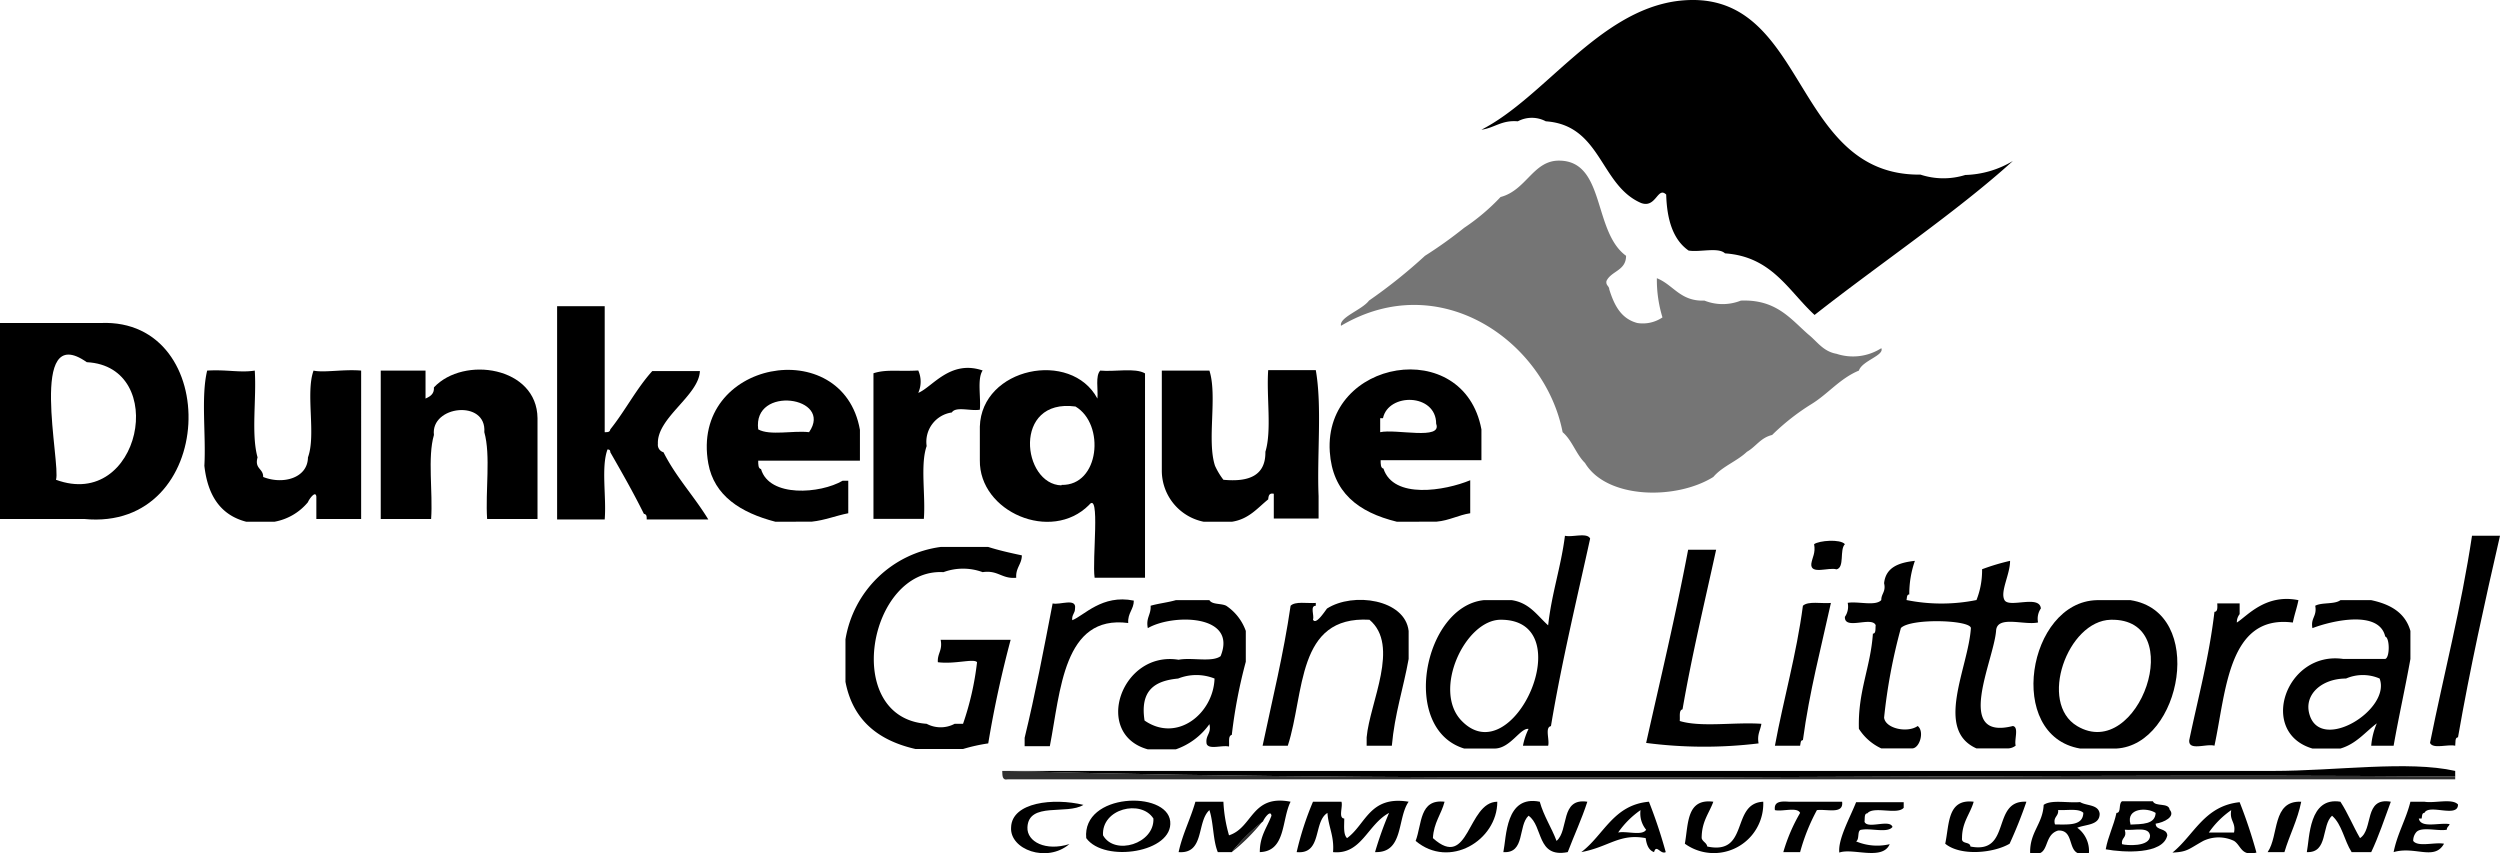 <?xml version="1.0" encoding="utf-8"?>
<svg xmlns="http://www.w3.org/2000/svg" viewBox="0 0 214.32 73.14"><defs><style>.a,.b,.c{fill-rule:evenodd;}.b{fill:#2f2f2f;}.c{fill:#757575;}</style></defs><title>dunkerque</title><path class="a" d="M47.76,26.25h4.08v10.8c.28,0,.43,0,.48-.24,1.28-1.6,2.25-3.51,3.6-5H60c-.08,2.1-3.7,4-3.6,6.24a.66.66,0,0,0,.48.72c1.07,2.13,2.63,3.77,3.84,5.76H55.44c0-.28,0-.43-.24-.48-.9-1.82-1.89-3.55-2.88-5.28,0-.2-.09-.23-.24-.24-.56,1.52-.08,4.08-.24,6H47.76Z"/><path class="a" d="M0,27.69H8.64c10.5-.44,10,17.93-1.44,16.8H0Zm7.44,3.36c-5.1-3.59-2.2,8.76-2.64,10.08C12.05,43.8,14.52,31.41,7.44,31.05Z"/><path class="a" d="M37.2,33.21c2.56-2.73,8.84-1.77,8.88,2.64v8.64H41.76c-.16-2.4.32-5.44-.24-7.44.21-2.83-4.62-2.28-4.32.24-.56,1.92-.08,4.88-.24,7.2H32.64V31.77h3.84v2.4C36.83,34,37.24,33.81,37.2,33.21Z"/><path class="a" d="M66.48,44.73c-3-.78-5.26-2.24-5.76-5-1.58-8.85,11.54-11.19,13-2.88v2.64H65c0,.34,0,.68.24.72.71,2.46,5.09,2.12,7,1h.48V44c-1.07.21-2,.6-3.12.72Zm2.88-7.68C71.48,34,64.5,33,65,36.81,66,37.37,68,36.89,69.36,37.05Z"/><path class="a" d="M74.88,33.21V32c1.11-.36,2.1-.14,3.84-.24a2.35,2.35,0,0,1,0,1.92c1.21-.49,2.73-2.87,5.52-1.92-.48.72-.14,2.27-.24,3.36-.73.15-2.07-.31-2.4.24a2.54,2.54,0,0,0-2.16,2.88c-.56,1.6-.08,4.24-.24,6.24H74.88V33.21Z"/><path class="a" d="M84,36.57c.15-5.06,7.82-6.62,10.08-2.4.07-.81-.19-1.94.24-2.4,1.24.12,3-.26,3.84.24V49.53H93.84c-.23-1.54.51-7.5-.48-6.24-3.24,3.26-9.43.59-9.36-3.84Zm7,5c3.27.08,3.76-5.2,1.2-6.72C86.78,34.12,87.62,41.53,91,41.61Z"/><path class="a" d="M119.76,44.73c-3.35-.82-5.53-2.53-5.76-6-.52-7.94,11.49-10,13-1.92v2.64h-8.64c0,.34,0,.68.24.72.86,2.65,5.27,1.9,7.44,1V44c-1,.15-1.78.62-2.88.72Zm3.36-8.4c0-2.62-4.1-2.67-4.56-.48h-.24v1.2C119.7,36.75,123.66,37.76,123.12,36.33Z"/><path class="a" d="M17.76,31.77c1.74-.1,2.81.2,4.08,0,.16,2.4-.32,5.44.24,7.44-.28,1,.5.94.48,1.68,1.71.68,3.82.09,3.84-1.68.71-1.93-.22-5.5.48-7.44.86.2,2.57-.13,4.08,0V44.49H27.12V42.57c-.07-.57-.65.27-.72.48a4.84,4.84,0,0,1-2.88,1.68h-2.4c-2.23-.57-3.32-2.28-3.6-4.8C17.67,37.28,17.22,34,17.76,31.77Z"/><path class="a" d="M99.6,31.77h4.08c.7,2.18-.23,6,.48,8.16a6,6,0,0,0,.72,1.2c2.21.21,3.63-.37,3.6-2.4.56-1.84.08-4.72.24-7h4.08c.55,3.13.09,7.27.24,10.8v1.92H109.2V42.33c-.41-.09-.45.19-.48.48-.93.75-1.66,1.7-3.12,1.92h-2.4a4.47,4.47,0,0,1-3.6-4.32Z"/><path class="a" d="M129.6,51.45c1.53.23,2.19,1.33,3.12,2.16.3-2.74,1.1-5,1.44-7.68.65.15,1.9-.3,2.16.24-1,4.58-2.46,10.64-3.36,16.08-.54.1-.1,1.18-.24,1.68h-2.16a5.54,5.54,0,0,1,.48-1.44c-.69-.12-1.55,1.65-2.88,1.68h-2.64C120,62.48,122.05,52,127.2,51.45Zm-4.32,10.32c4.44,4.66,10.36-8.68,3.36-8.64C125.6,53.15,122.79,59.16,125.28,61.77Z"/><path class="a" d="M208.32,63.69c1.19-5.92,2.67-11.57,3.6-17.76h2.4c-1.3,5.67-2.57,11.36-3.6,17.28-.28,0-.2.44-.24.72C209.83,63.78,208.58,64.24,208.32,63.69Z"/><path class="a" d="M155.52,46.65c.43-.31,2.24-.46,2.64,0-.48.48,0,2-.72,2.16-.66-.21-2.25.49-2.16-.48C155.36,47.77,155.66,47.43,155.52,46.65Z"/><path class="a" d="M72.48,54.81a9.56,9.56,0,0,1,8.16-7.92h4.08c.91.29,1.89.51,2.88.72,0,.76-.54,1.06-.48,1.92-1.24.12-1.56-.68-2.88-.48a4.85,4.85,0,0,0-3.36,0c-6.44-.37-8.75,12.49-1.44,13a2.55,2.55,0,0,0,2.4,0h.72a24.79,24.79,0,0,0,1.2-5.28c-.27-.34-1.9.19-3.36,0-.05-.77.42-1,.24-1.92h6c-.76,2.85-1.41,5.79-1.92,8.88a15.21,15.21,0,0,0-2.16.48H78.48c-3.19-.73-5.37-2.47-6-5.76Z"/><path class="a" d="M141.12,63.69c1.23-5.49,2.53-10.91,3.6-16.56h2.4c-1,4.58-2.07,9-2.88,13.68-.33.08-.2.6-.24,1,1.84.56,4.72.08,7,.24-.08.56-.38.9-.24,1.68A38.55,38.55,0,0,1,141.12,63.69Z"/><path class="a" d="M161.52,50c.14-1.37,1.27-1.77,2.64-1.92a8.55,8.55,0,0,0-.48,2.88c-.23,0-.19.29-.24.48a15.15,15.15,0,0,0,6,0,6.91,6.91,0,0,0,.48-2.64,18.69,18.69,0,0,1,2.4-.72c0,1.17-.87,2.64-.48,3.36s3-.48,3.12.72a1.55,1.55,0,0,0-.24,1.2c-1.17.27-3.53-.65-3.6.72-.2,2.56-3.63,9.44,1.44,8.16.54.1.1,1.18.24,1.68a1.11,1.11,0,0,1-.72.24h-2.64c-3.63-1.61-.69-6.93-.48-10.32-.06-.7-5.17-.86-6,0a47.37,47.37,0,0,0-1.44,7.68c.11.94,2,1.34,2.88.72.6.46.17,1.92-.48,1.92h-2.64a4.54,4.54,0,0,1-1.92-1.68c-.1-3.22,1-5.24,1.2-8.16.28,0,.2-.44.24-.72-.32-.8-2.7.46-2.64-.72a1.55,1.55,0,0,0,.24-1.2c.89-.15,2.39.31,2.88-.24C161.27,50.89,161.69,50.74,161.52,50Z"/><path class="a" d="M92.16,52.17c0,.43-.29.51-.24,1,1-.38,2.56-2.24,5.28-1.68,0,.76-.54,1.06-.48,1.92-5.57-.73-5.8,5.85-6.72,10.56H87.84v-.72c.91-3.73,1.65-7.63,2.4-11.52C90.84,51.89,92.31,51.22,92.16,52.17Z"/><path class="a" d="M104.64,56.25c1.47-3.61-4.13-3.63-6.24-2.4-.18-.9.29-1.15.24-1.92.68-.2,1.48-.28,2.16-.48h2.88c.24.4,1,.26,1.44.48a4.34,4.34,0,0,1,1.68,2.16v2.64A42.86,42.86,0,0,0,105.6,63c-.33.08-.2.6-.24,1-.57-.15-1.74.3-1.92-.24-.12-.76.43-.85.24-1.68a5.9,5.9,0,0,1-2.88,2.16H98.4c-4.73-1.31-2.28-8.48,2.64-7.68C102.16,56.34,103.91,56.8,104.64,56.25ZM101,58.17c-2,.19-3.28,1-2.88,3.6,2.79,1.93,5.9-.6,6-3.6A4.21,4.21,0,0,0,101,58.17Z"/><path class="a" d="M113.76,52.17c2.25-1.44,6.69-.79,7,1.92v2.4c-.45,2.51-1.2,4.72-1.44,7.44h-2.16v-.72c.27-3,2.88-7.87.24-10.08-6.28-.36-5.54,6.3-7,10.8h-2.16c.84-4,1.79-7.81,2.4-12,.4-.4,1.41-.19,2.16-.24v.24c-.52,0-.11.85-.24,1.2C112.81,53.59,113.51,52.5,113.76,52.17Z"/><path class="a" d="M178.32,64.17c-6.42-1.1-4.49-12.58,1.44-12.72h2.88c6.51,1,4.39,12.4-1.2,12.72Zm-.24-1.92c5.27,3.12,9.6-9.26,2.88-9.12C177.24,53.21,174.72,60.27,178.08,62.25Z"/><path class="a" d="M192,52.65a1.11,1.11,0,0,0-.24.72c.89-.56,2.46-2.49,5.28-1.92-.13.67-.35,1.25-.48,1.92-5.56-.72-5.72,5.93-6.72,10.56-.66-.21-2.25.49-2.16-.48.76-3.64,1.7-7.09,2.16-11,.28,0,.26-.38.24-.72H192Z"/><path class="a" d="M204.48,54.57c-.52-2.31-4.61-1.35-6.24-.72-.17-.89.41-1,.24-1.92.57-.31,1.66-.1,2.16-.48h2.64c1.65.35,2.92,1.08,3.36,2.64v2.4c-.45,2.51-1,4.94-1.44,7.44h-1.92a6,6,0,0,1,.48-1.92c-1,.75-1.76,1.76-3.12,2.16h-2.4c-4.68-1.38-2.28-8.39,2.64-7.68h3.6C204.88,56.38,204.88,54.68,204.48,54.57Zm-3.36,3.6c-2.11,0-3.66,1.41-3.12,3.12,1,3.24,7-.47,6-3.12A3.61,3.61,0,0,0,201.12,58.17Z"/><path class="a" d="M154.56,51.93c.45-.42,1.58-.17,2.4-.24-.85,3.87-1.84,7.6-2.4,11.76-.23,0-.19.29-.24.48h-2.16C152.91,59.88,154,56.15,154.56,51.93Z"/><path class="b" d="M85.92,66.09h.24c39.89,1.12,84.15.16,124.32.48v.24H86.4C85.89,66.92,85.94,66.47,85.92,66.09Z"/><path class="a" d="M86.16,66.09H194.88c5.32,0,11.59-.91,15.6,0,0,0,0,.44,0,.48C170.31,66.25,126.05,67.21,86.16,66.09Z"/><path class="a" d="M92.88,69c-1.4.88-4.7-.29-4.8,1.92-.06,1.25,1.58,2.08,3.6,1.44-1.93,1.65-5.14.47-5-1.44C86.75,68.77,90.31,68.38,92.88,69Z"/><path class="a" d="M93.12,71.85c-.36-3.88,6.92-4.1,7.2-1.44S94.68,74,93.12,71.85Zm1.44-.24c1,1.77,4.42.72,4.32-1.44C97.82,68.51,94.42,69.32,94.56,71.61Z"/><path class="a" d="M105.6,73.05h-1.2c-.42-1-.36-2.52-.72-3.6-1.11,1-.39,3.77-2.64,3.6.34-1.57,1-2.79,1.44-4.32h2.4a12.37,12.37,0,0,0,.48,2.88c2.06-.66,1.91-3.53,5.28-2.88-.78,1.54-.39,4.25-2.64,4.32,0-1.39.62-2.1,1-3.12-.07-.57-.65.27-.72.48A16.48,16.48,0,0,0,105.6,73.05Z"/><path class="a" d="M112.56,68.73H115c.14.42-.29,1.41.24,1.44,0,.64-.09,1.37.24,1.68,1.62-1.18,1.93-3.67,5.28-3.12-1,1.42-.4,4.4-2.88,4.32a30.2,30.2,0,0,1,1.2-3.36c-1.86,1-2.36,3.6-4.8,3.36.11-1.39-.4-2.16-.48-3.36-1.24.76-.43,3.57-2.64,3.36A26.06,26.06,0,0,1,112.56,68.73Z"/><path class="a" d="M123.84,68.73c-.28,1.08-.93,1.79-1,3.12,3.13,2.82,2.93-3.09,5.52-3.12,0,3.32-4.11,5.8-7,3.36C121.91,70.64,121.67,68.48,123.84,68.73Z"/><path class="a" d="M132,68.73c.35,1.25,1,2.19,1.44,3.36,1.08-.92.29-3.71,2.64-3.36-.49,1.51-1.13,2.87-1.68,4.32-2.69.53-2.09-2.23-3.36-3.12-.92.85-.27,3.25-2.16,3.12C129.15,71.76,129.05,68.13,132,68.73Z"/><path class="a" d="M141.36,68.73a42.06,42.06,0,0,1,1.44,4.32c-.45.23-.8-.72-1,0-.47-.16-.64-.64-.72-1.2-2.26-.42-3.15.76-5.52,1.2C137.5,71.59,138.3,69,141.36,68.73Zm-.24,2.4a2.18,2.18,0,0,1-.48-1.68,7.62,7.62,0,0,0-1.92,1.92C139.45,71.22,140.79,71.68,141.12,71.13Z"/><path class="a" d="M146.88,68.73c-.36,1-1,1.68-1,3.12.08.32.42.38.48.72,3.64.77,2-3.71,4.8-3.84a4.24,4.24,0,0,1-6.72,3.6C144.75,70.6,144.58,68.43,146.88,68.73Z"/><path class="a" d="M157.92,68.73c.15,1.11-1.31.61-2.16.72a16.81,16.81,0,0,0-1.44,3.6h-1.44a14.8,14.8,0,0,1,1.44-3.36c-.26-.54-1.51-.09-2.16-.24-.11-.75.51-.77,1.2-.72Z"/><path class="a" d="M162.24,70.89c-.41.55-1.83.09-2.64.24-.44,0-.15.81-.48,1a4.66,4.66,0,0,0,2.88.24c-.62,1.44-3.17.3-4.32.72-.13-1.14.92-3,1.44-4.32h4.08v.48c-.56.64-2.58-.18-3.12.48-.28,0-.2.44-.24.72C160.1,71.11,162,70.19,162.24,70.89Z"/><path class="a" d="M169.2,68.73c-.3,1.06-1,1.74-1,3.12-.07.55.69.27.72.72,3.58.7,1.75-4,4.8-3.84a38.57,38.57,0,0,1-1.44,3.6c-1.38.81-4.21,1.08-5.52,0C167.12,70.65,166.93,68.46,169.2,68.73Z"/><path class="a" d="M175.2,69c.65-.47,2.1-.14,3.12-.24.54.34,1.58.18,1.68,1,0,1-1.18.9-1.92,1.2a2.46,2.46,0,0,1,1,2.16c-2.13.61-1-2-2.64-1.92-1.39.41-.6,2.42-2.4,1.92C174,71.32,175.12,70.65,175.2,69Zm1,1.68c1.13,0,2.37.13,2.4-1-.4-.4-1.41-.19-2.16-.24C176.5,70,176,70,176.16,70.65Z"/><path class="a" d="M181.44,69.69c.44,0,.15-.81.48-1h2.64c.22.5,1.35.09,1.44.72.53.6-.5,1.1-1.2,1.2,0,.62.94.34,1,1-.36,1.67-3.76,1.48-5.28,1.2C180.72,71.69,181.2,70.81,181.44,69.69Zm1.2,1c1-.05,2.11,0,2.16-1C184.07,69.2,182.24,69.26,182.64,70.65Zm-.48.48c.2.68-.34.62-.24,1.2.35.11,2.39.26,2.4-.72C184.24,70.81,182.94,71.23,182.16,71.13Z"/><path class="a" d="M188.88,72.09c-1.29.72-1.35.94-2.64,1,1.86-1.5,2.72-4,5.76-4.32a42.06,42.06,0,0,1,1.44,4.32c-1.31.35-1.31-.61-1.92-1A3.05,3.05,0,0,0,188.88,72.09Zm2.64-.72c.17-.89-.41-1-.24-1.92a7.62,7.62,0,0,0-1.92,1.92Z"/><path class="a" d="M197.28,68.73c-.32,1.6-1,2.83-1.44,4.32H194.4C195.38,71.64,194.76,68.61,197.28,68.73Z"/><path class="a" d="M200.64,68.73c.65,1,1.09,2.11,1.68,3.12,1.17-.75.31-3.53,2.64-3.12-.54,1.46-1.05,3-1.68,4.32H201.6c-.64-1-.82-2.38-1.68-3.12-.92.84-.32,3.2-2.16,3.12C198,71.83,197.93,68.29,200.64,68.73Z"/><path class="a" d="M207.12,71.37a1.11,1.11,0,0,0-.24.72c.41.55,1.83.09,2.64.24-.82,1.48-2.48.18-4.32.72.32-1.6,1.06-2.78,1.44-4.32h1.2c.89.15,2.39-.31,2.88.24,0,1.19-2.49-.09-2.88.72-.23,0-.19.29-.24.48h-.24c.17.87,1.75.33,2.64.48-.05.19-.24.24-.24.48C209,71.28,207.53,70.82,207.12,71.37Z"/><path class="a" d="M168.48,15a8.33,8.33,0,0,0,4.08-1.2c-4.78,4.34-11.47,8.85-17,13.2-2.25-2.07-3.65-5-7.68-5.28-.57-.55-2.15-.08-3.12-.24-1.32-.92-1.86-2.62-1.92-4.8-.75-.73-.86,1.21-2.16.72-3.52-1.52-3.4-6.67-8.16-7a2.55,2.55,0,0,0-2.4,0c-1.4-.12-2,.57-3.12.72C132.39,8.36,137,1,143.76.09c11.31-1.45,9.63,15,20.88,14.88A6.29,6.29,0,0,0,168.48,15Z"/><path class="c" d="M157.44,30.33a4.51,4.51,0,0,0,3.84-.48c.29.62-1.65,1.07-1.92,1.92-1.64.68-2.64,2-4.08,2.88a19.37,19.37,0,0,0-3.36,2.64c-1,.24-1.38,1-2.16,1.44-.86.82-2.11,1.25-2.88,2.16-3.22,2-9.15,1.89-11-1.2-.77-.75-1.1-1.94-1.92-2.64-1.51-7.76-10.5-14.15-19-9.12-.17-.73,1.82-1.37,2.4-2.16a44.86,44.86,0,0,0,4.8-3.84,37.06,37.06,0,0,0,3.36-2.4,18,18,0,0,0,3.12-2.64c2.21-.58,2.79-3.12,5-3.12,4,0,2.9,6.08,5.76,8.16,0,1.28-1.27,1.29-1.68,2.16-.07.39.23.41.24.72.42,1.34,1,2.51,2.4,2.88a3,3,0,0,0,2.16-.48,11,11,0,0,1-.48-3.36c1.43.57,2,2,4.08,1.92a4.21,4.21,0,0,0,3.12,0c3-.12,4.23,1.53,5.76,2.88C155.78,29.27,156.29,30.13,157.44,30.33Z"/><path class="b" d="M105.6,73.05a16.48,16.48,0,0,1,2.64-2.64A16.48,16.48,0,0,1,105.6,73.05Z"/></svg>